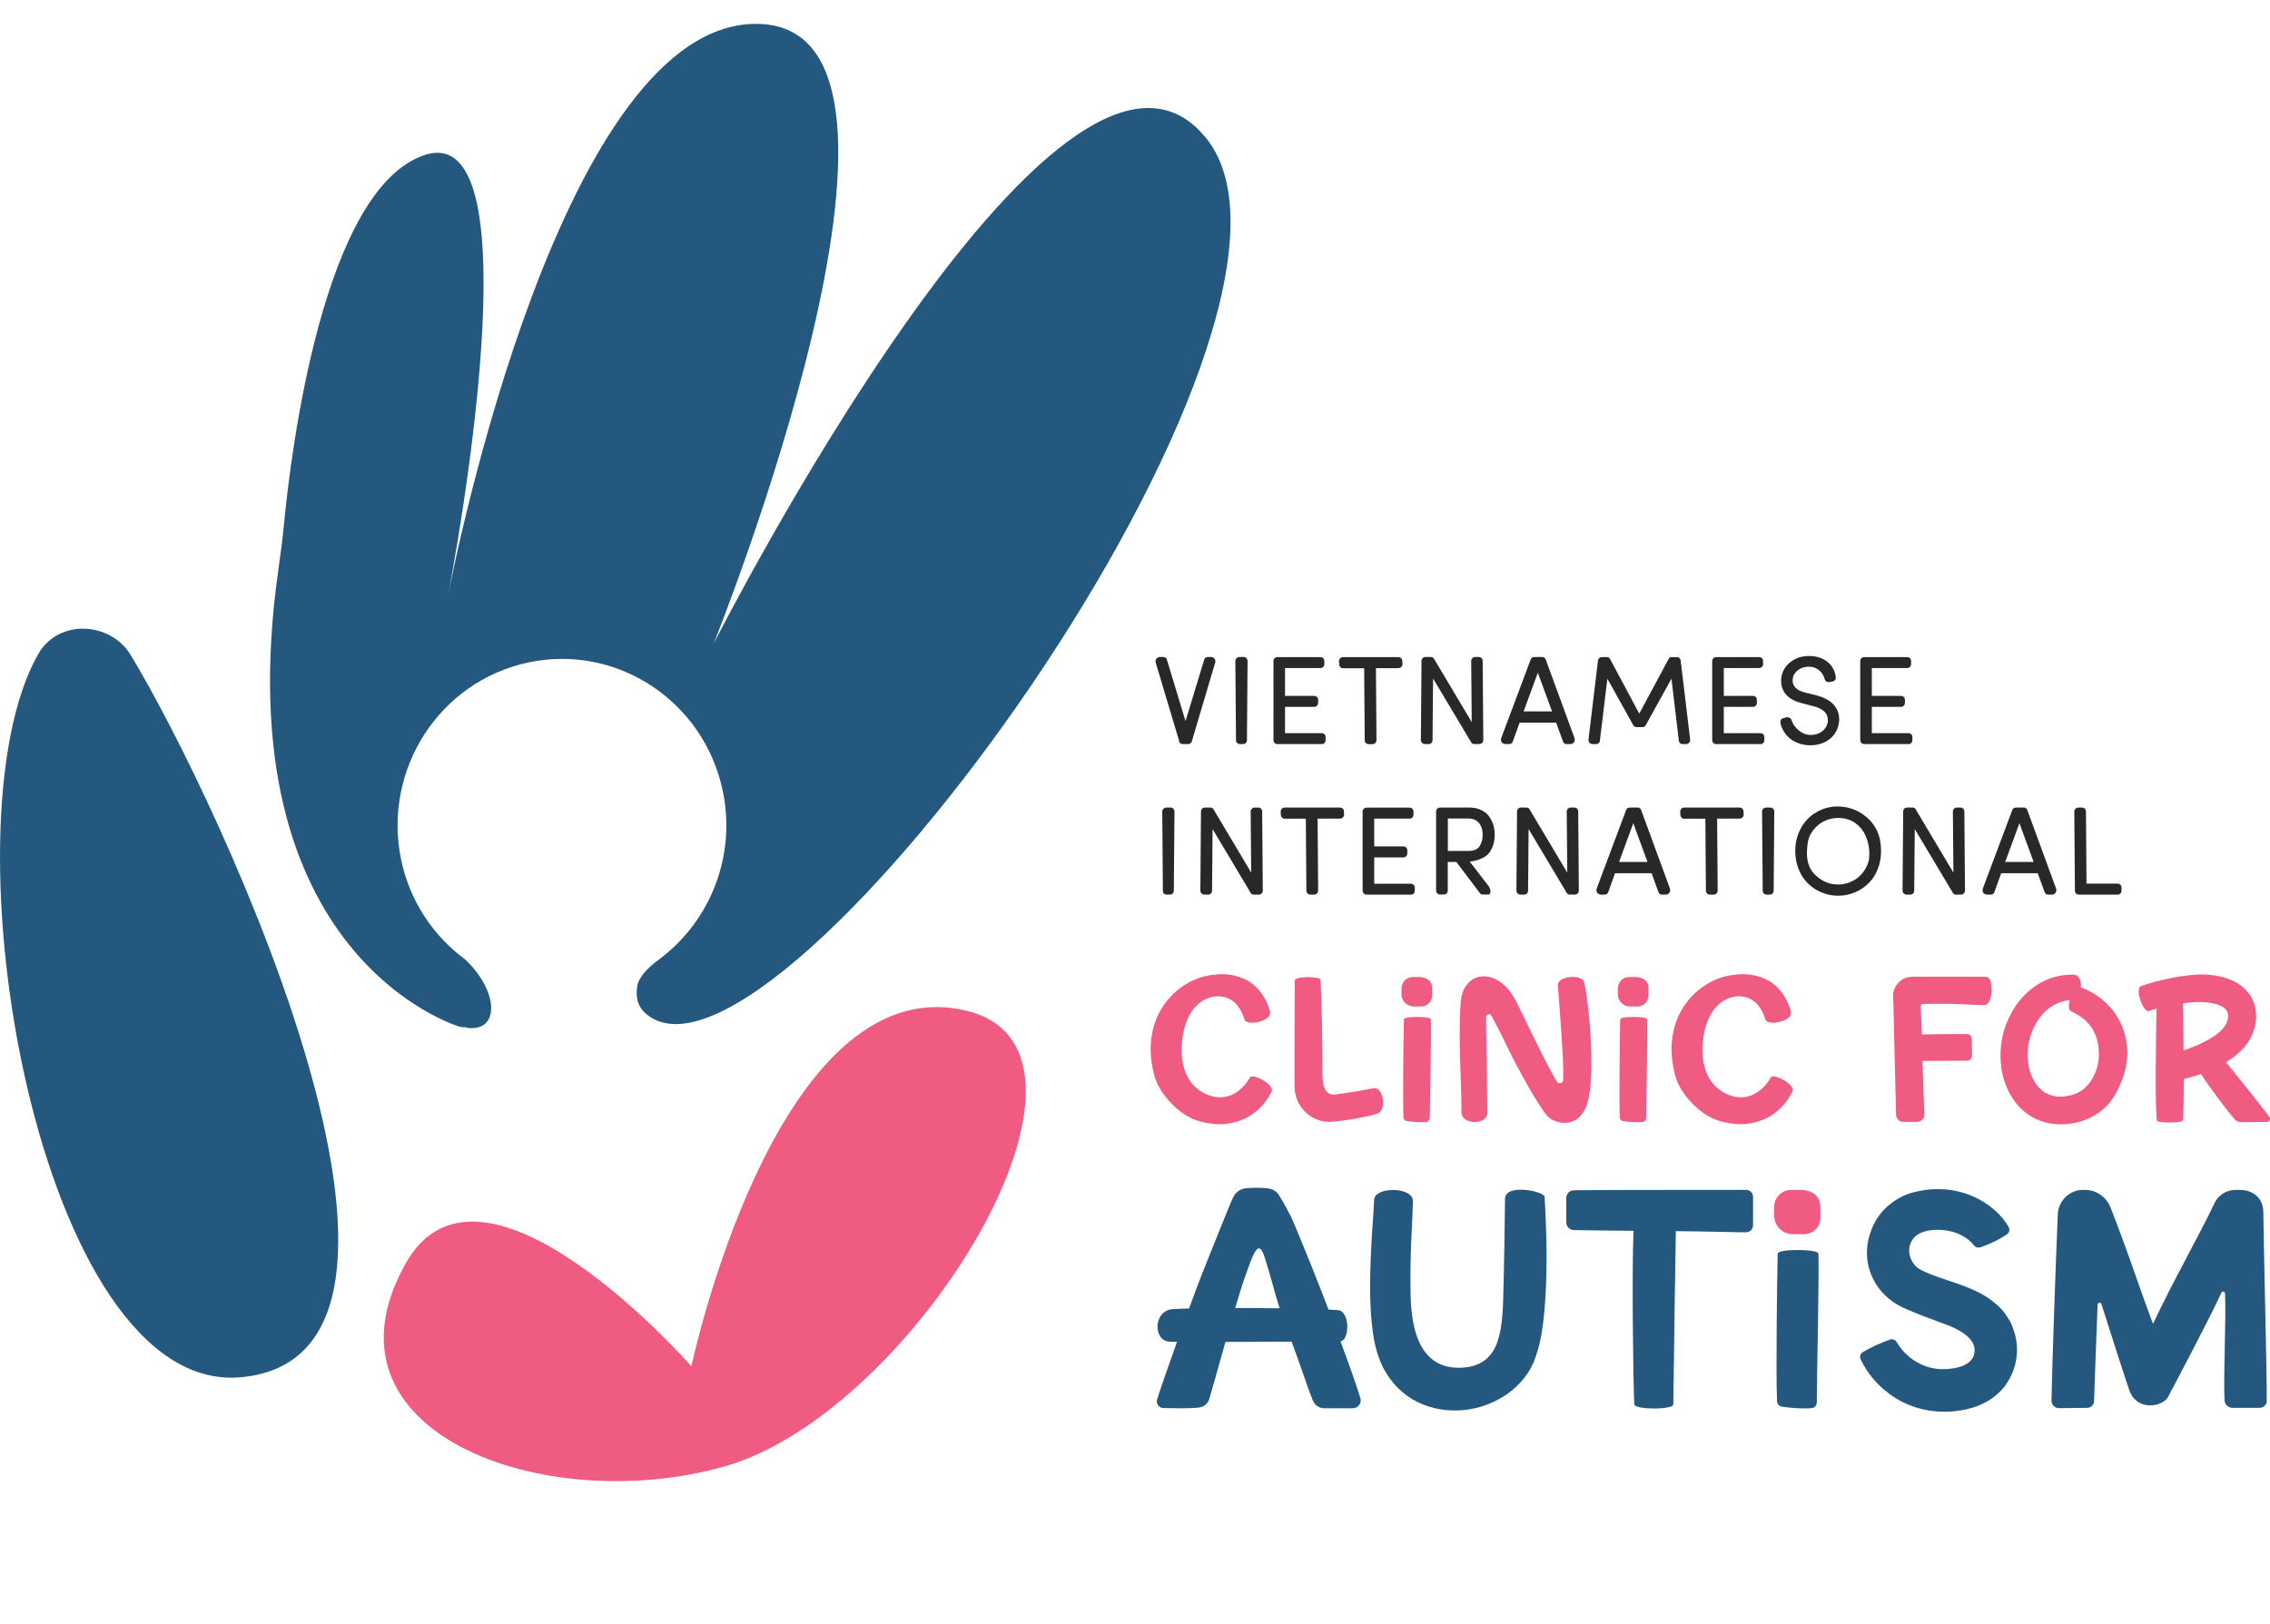 <?xml version="1.0" encoding="UTF-8"?>
<svg xmlns="http://www.w3.org/2000/svg" width="95" height="68" viewBox="0 0 95 68" fill="none">
  <g clip-path="url(#clip0_235_5493)">
    <path d="M53.219 45.685C53.1 45.932 52.883 46.292 52.459 46.609C52.04 46.93 51.372 47.127 50.727 47.038C50.56 47.026 50.411 46.984 50.239 46.949C50.048 46.899 49.877 46.822 49.713 46.733C49.388 46.547 49.114 46.307 48.873 46.029C48.641 45.751 48.408 45.414 48.301 44.985C48.206 44.629 48.152 44.254 48.152 43.868C48.164 43.481 48.229 43.091 48.366 42.723C48.503 42.356 48.713 42.024 48.969 41.745C49.472 41.189 50.17 40.852 50.819 40.802C51.433 40.713 52.135 40.895 52.543 41.293C52.948 41.687 53.074 42.089 53.15 42.325C53.268 42.77 52.166 42.963 52.082 42.677C52.025 42.499 51.796 41.707 50.972 41.707C50.365 41.707 49.587 42.205 49.465 43.655C49.354 45.001 49.98 45.673 50.693 45.882C51.494 46.114 52.066 45.542 52.315 45.101C52.417 44.912 53.344 45.399 53.222 45.681L53.219 45.685Z" fill="#F05B82"></path>
    <path d="M57.617 46.628C57.262 46.733 56.526 46.891 55.748 46.957C54.901 47.026 54.176 46.338 54.176 45.476C54.176 44.881 54.176 44.243 54.176 43.841C54.18 42.635 54.183 41.436 54.187 41.042C54.187 40.864 55.259 40.856 55.267 41.026C55.305 41.707 55.347 43.373 55.347 44.939C55.347 45.178 55.347 45.882 55.873 45.816C56.602 45.727 56.827 45.669 57.491 45.553C57.884 45.488 58.075 46.493 57.617 46.628Z" fill="#F05B82"></path>
    <path d="M58.655 41.602C58.655 41.486 58.655 41.459 58.655 41.374C58.655 41.115 58.869 40.899 59.124 40.899H59.384C59.681 40.899 59.929 41.046 59.937 41.343C59.937 41.401 59.937 41.568 59.937 41.672C59.937 41.923 59.735 42.128 59.487 42.132C59.399 42.132 59.285 42.132 59.166 42.132C58.88 42.132 58.648 41.896 58.648 41.602H58.655ZM59.883 42.669C59.906 43.292 59.845 45.778 59.838 46.81C59.838 46.891 59.777 46.961 59.697 46.968C59.479 46.992 59.067 46.965 58.861 46.926C58.789 46.91 58.735 46.849 58.735 46.775C58.701 45.932 58.739 43.234 58.754 42.666C58.758 42.534 59.88 42.538 59.883 42.666V42.669Z" fill="#F05B82"></path>
    <path d="M66.346 46.412C65.861 47.367 64.923 46.937 64.74 46.702C64.103 45.886 63.145 43.987 62.916 43.485C62.851 43.342 62.611 42.886 62.424 42.526C62.363 42.41 62.188 42.456 62.191 42.588C62.211 43.709 62.249 46.284 62.245 46.578C62.233 47.131 61.161 47.069 61.165 46.574C61.165 46.168 61.15 45.546 61.119 44.765C61.108 44.374 61.093 43.941 61.089 43.477C61.089 43.245 61.089 42.317 61.142 41.83C61.196 41.386 61.482 40.96 61.932 40.887C62.359 40.802 62.848 41.053 63.157 41.459C63.317 41.652 63.363 41.768 63.443 41.9C63.511 42.027 65.011 45.163 65.19 45.314C65.278 45.387 65.411 45.329 65.419 45.213C65.461 44.42 65.232 41.768 65.198 41.258C65.167 40.829 66.201 40.786 66.289 41.096C66.487 41.799 66.853 45.406 66.342 46.408L66.346 46.412Z" fill="#F05B82"></path>
    <path d="M67.708 41.602C67.708 41.486 67.708 41.459 67.708 41.374C67.708 41.115 67.921 40.899 68.177 40.899H68.436C68.734 40.899 68.982 41.046 68.99 41.343C68.99 41.401 68.99 41.568 68.99 41.672C68.99 41.923 68.787 42.128 68.54 42.132C68.452 42.132 68.337 42.132 68.219 42.132C67.933 42.132 67.7 41.896 67.7 41.602H67.708ZM68.936 42.669C68.959 43.292 68.898 45.778 68.891 46.81C68.891 46.891 68.829 46.961 68.749 46.968C68.532 46.992 68.12 46.965 67.914 46.926C67.841 46.91 67.788 46.849 67.788 46.775C67.754 45.932 67.792 43.234 67.807 42.666C67.811 42.534 68.932 42.538 68.936 42.666V42.669Z" fill="#F05B82"></path>
    <path d="M75.017 45.685C74.899 45.932 74.682 46.292 74.258 46.609C73.839 46.93 73.171 47.127 72.526 47.038C72.358 47.026 72.21 46.984 72.038 46.949C71.847 46.899 71.675 46.822 71.511 46.733C71.187 46.547 70.912 46.307 70.672 46.029C70.439 45.751 70.207 45.414 70.1 44.985C70.005 44.629 69.951 44.254 69.951 43.868C69.963 43.481 70.028 43.091 70.165 42.723C70.302 42.356 70.512 42.024 70.768 41.745C71.271 41.189 71.969 40.852 72.618 40.802C73.232 40.713 73.934 40.895 74.342 41.293C74.747 41.687 74.873 42.089 74.949 42.325C75.067 42.77 73.965 42.963 73.881 42.677C73.823 42.499 73.594 41.707 72.77 41.707C72.164 41.707 71.386 42.205 71.263 43.655C71.153 45.001 71.778 45.673 72.492 45.882C73.293 46.114 73.865 45.542 74.113 45.101C74.216 44.912 75.143 45.399 75.021 45.681L75.017 45.685Z" fill="#F05B82"></path>
    <path d="M83.055 42.074C82.651 42.086 81.972 41.989 80.488 42.028C80.427 42.028 80.377 42.078 80.381 42.14C80.389 42.36 80.435 43.257 80.435 43.303C81.018 43.288 81.854 43.284 82.319 43.288C82.43 43.288 82.518 43.377 82.521 43.489L82.529 44.196C82.529 44.309 82.441 44.401 82.331 44.401C81.865 44.401 81.041 44.413 80.457 44.409C80.457 44.541 80.511 45.99 80.534 46.648C80.541 46.822 80.4 46.965 80.229 46.965H79.656C79.489 46.965 79.355 46.833 79.351 46.663C79.325 45.604 79.24 42.101 79.237 42.004C79.225 41.803 79.206 41.594 79.267 41.44C79.317 41.289 79.424 41.134 79.561 41.038C79.695 40.941 79.84 40.895 80.026 40.887C81.461 40.875 82.602 40.887 83.109 40.887C83.471 40.883 83.41 42.058 83.067 42.07L83.055 42.074Z" fill="#F05B82"></path>
    <path d="M88.999 44.498C88.896 45.178 88.538 45.898 88.217 46.242C87.901 46.586 87.458 46.849 86.993 46.968C86.76 47.03 86.523 47.057 86.294 47.065C86.058 47.065 85.799 47.05 85.554 46.972C85.058 46.837 84.627 46.516 84.341 46.137C84.051 45.754 83.883 45.325 83.792 44.908C83.624 44.061 83.765 43.234 84.089 42.573C84.402 41.908 84.91 41.401 85.428 41.123C85.951 40.844 86.443 40.794 86.748 40.798C87.023 40.798 87.115 41.076 87.084 41.328C87.359 41.44 87.786 41.625 88.206 42.051C88.637 42.468 89.167 43.365 88.995 44.506L88.999 44.498ZM87.523 43.002C87.298 42.677 86.97 42.472 86.684 42.337C86.565 42.286 86.561 42.082 86.619 41.869C86.432 41.884 86.203 41.939 85.959 42.07C85.661 42.236 85.344 42.542 85.131 42.986C84.91 43.415 84.807 43.972 84.883 44.517C84.955 45.062 85.253 45.584 85.676 45.785C85.894 45.89 86.115 45.928 86.413 45.894C86.687 45.863 86.935 45.782 87.134 45.635C87.332 45.492 87.5 45.291 87.618 45.055C87.737 44.823 87.813 44.548 87.832 44.32C87.87 43.779 87.748 43.319 87.519 42.998L87.523 43.002Z" fill="#F05B82"></path>
    <path d="M94.87 46.965L93.814 46.976C93.71 46.976 93.608 46.949 93.539 46.876C93.188 46.489 92.352 45.349 92.112 44.958C91.853 45.051 91.612 45.117 91.391 45.163C91.391 45.87 91.383 46.497 91.364 46.883C91.357 47.034 90.277 47.011 90.266 46.907C90.182 46.265 90.224 43.74 90.25 42.229C90.121 42.263 90.01 42.294 89.93 42.321C89.693 42.399 89.327 41.378 89.602 41.278C89.938 41.161 90.525 40.984 91.296 40.864C91.681 40.81 92.124 40.756 92.635 40.825C92.879 40.86 93.138 40.918 93.409 41.038C93.676 41.154 93.966 41.355 94.168 41.664C94.374 41.973 94.443 42.352 94.416 42.681C94.39 43.013 94.279 43.319 94.111 43.582C93.84 43.999 93.489 44.266 93.161 44.463C93.543 44.943 94.462 46.064 94.977 46.76C95.042 46.845 94.977 46.965 94.874 46.968L94.87 46.965ZM93.024 43.064C93.127 42.944 93.188 42.836 93.222 42.704C93.257 42.577 93.253 42.453 93.222 42.376C93.192 42.298 93.134 42.221 93.02 42.151C92.906 42.082 92.742 42.024 92.566 41.993C92.383 41.954 92.219 41.946 92.036 41.946C91.853 41.946 91.471 41.977 91.361 42.004C91.372 42.546 91.38 43.249 91.383 43.968C91.62 43.891 91.891 43.791 92.173 43.651C92.49 43.493 92.818 43.3 93.02 43.068L93.024 43.064Z" fill="#F05B82"></path>
    <path d="M56.625 58.95H55.424C55.214 58.95 55.027 58.826 54.947 58.633C54.718 58.08 54.462 57.248 54.054 56.162C53.184 56.166 52.181 56.17 51.285 56.174C51.021 57.113 50.762 58.045 50.613 58.551C50.556 58.756 50.38 58.899 50.174 58.922C49.77 58.965 49.144 58.95 48.687 58.942C48.5 58.942 48.366 58.752 48.427 58.571C48.591 58.06 48.919 57.121 49.259 56.17C49.125 56.17 49.011 56.17 48.942 56.162C48.255 56.131 48.255 54.863 49.079 54.801C49.217 54.79 49.461 54.782 49.762 54.774C50.018 54.078 50.231 53.506 50.331 53.262C50.651 52.481 51.46 50.413 51.616 50.104C51.719 49.899 51.922 49.76 52.147 49.74C52.44 49.713 52.814 49.713 53.081 49.748C53.261 49.771 53.421 49.872 53.524 50.026C53.737 50.355 54.05 50.966 54.115 51.121L54.302 51.569C54.657 52.42 55.004 53.282 55.328 54.117C55.416 54.345 55.508 54.581 55.599 54.821C55.752 54.828 55.889 54.836 55.996 54.844C56.503 54.886 56.488 56.104 56.099 56.147C56.427 57.028 56.732 57.883 56.931 58.52C56.999 58.733 56.839 58.95 56.618 58.95H56.625ZM53.551 54.766C53.356 54.144 53.192 53.479 52.982 52.81C52.906 52.563 52.799 52.191 52.646 52.269C52.448 52.369 52.231 53.119 52.089 53.498C52.002 53.734 51.857 54.198 51.693 54.755C52.299 54.755 52.94 54.755 53.547 54.766H53.551Z" fill="#24587F"></path>
    <path d="M64.694 53.939C64.675 54.384 64.644 54.851 64.584 55.35C64.519 55.849 64.439 56.367 64.198 56.986C63.935 57.627 63.424 58.165 62.863 58.493C62.298 58.834 61.669 59.019 61.017 59.042C60.368 59.066 59.685 58.922 59.094 58.563C58.499 58.211 58.048 57.643 57.793 57.055C57.541 56.452 57.465 55.919 57.411 55.416C57.362 54.913 57.343 54.442 57.339 53.997C57.339 52.23 57.488 50.877 57.507 50.227C57.526 49.667 59.139 49.663 59.132 50.289C59.12 51.039 59.01 52.331 59.029 53.873C59.044 54.631 58.983 57.256 61.032 57.256C62.676 57.256 62.863 55.938 62.909 54.388C62.951 52.93 62.974 51.217 62.985 50.177C63.008 49.528 64.625 49.872 64.641 50.096C64.679 50.765 64.767 52.172 64.698 53.939H64.694Z" fill="#24587F"></path>
    <path d="M73.366 50.104V51.283C73.366 51.449 73.24 51.585 73.076 51.585C72.538 51.585 71.424 51.546 70.134 51.538C70.134 51.538 70.035 57.786 70.028 58.787C70.028 59.023 68.406 59.015 68.395 58.787C68.345 57.689 68.292 53.162 68.364 51.523C67.269 51.511 66.304 51.503 65.865 51.492C65.686 51.488 65.549 51.341 65.549 51.163V50.158C65.549 49.976 65.686 49.829 65.865 49.825C66.983 49.806 71.844 49.814 73.076 49.81C73.236 49.81 73.366 49.938 73.366 50.1V50.104Z" fill="#24587F"></path>
    <path d="M74.247 50.869C74.247 50.695 74.247 50.657 74.247 50.525C74.247 50.135 74.568 49.81 74.953 49.81H75.346C75.792 49.81 76.166 50.03 76.181 50.483C76.181 50.572 76.185 50.819 76.185 50.974C76.185 51.353 75.884 51.662 75.506 51.662C75.373 51.662 75.201 51.662 75.025 51.662C74.594 51.662 74.243 51.306 74.247 50.865V50.869Z" fill="#F05B82"></path>
    <path d="M76.101 52.477C76.135 53.413 76.044 57.156 76.032 58.71C76.032 58.833 75.941 58.934 75.819 58.946C75.491 58.98 74.873 58.938 74.56 58.88C74.449 58.861 74.373 58.768 74.369 58.656C74.316 57.388 74.377 53.324 74.396 52.474C74.403 52.273 76.09 52.28 76.097 52.477H76.101Z" fill="#24587F"></path>
    <path d="M83.963 57.944C83.524 58.563 82.872 58.864 82.323 58.988C81.762 59.112 81.269 59.127 80.732 59.046C80.213 58.965 79.74 58.776 79.347 58.536C78.626 58.087 78.145 57.496 77.867 56.897C77.817 56.788 77.859 56.661 77.958 56.599C78.267 56.413 78.809 56.17 79.103 56.073C79.206 56.038 79.32 56.081 79.374 56.177C79.484 56.371 79.679 56.626 79.972 56.854C80.354 57.144 80.861 57.361 81.506 57.306C81.838 57.287 82.147 57.202 82.338 57.071C82.525 56.939 82.628 56.781 82.639 56.545C82.666 55.93 81.766 55.555 81.311 55.397C80.858 55.23 80.156 54.979 79.606 54.72C78.447 54.175 77.687 52.748 78.424 51.244C78.744 50.587 79.339 50.158 79.881 49.968C81.991 49.323 83.562 50.456 84.066 51.368C84.119 51.465 84.093 51.588 84.005 51.658C83.742 51.859 83.196 52.114 82.868 52.215C82.769 52.246 82.666 52.207 82.605 52.126C82.494 51.979 82.303 51.809 82.002 51.666C81.613 51.488 81.014 51.41 80.522 51.557C80.27 51.635 80.11 51.77 80.011 51.936C79.736 52.392 80.011 52.926 80.308 53.112C80.594 53.282 81.018 53.432 81.475 53.583C81.933 53.742 82.441 53.892 82.986 54.198C83.257 54.356 83.532 54.554 83.784 54.828C83.909 54.956 84.005 55.137 84.112 55.296C84.211 55.458 84.257 55.648 84.318 55.826C84.52 56.533 84.394 57.333 83.955 57.944H83.963Z" fill="#24587F"></path>
    <path d="M94.87 58.625C94.87 58.799 94.733 58.934 94.557 58.934H93.432C93.257 58.934 93.112 58.803 93.1 58.625C93.039 57.728 93.169 55.296 93.119 54.152C93.115 54.063 92.997 54.036 92.963 54.117C92.528 55.084 90.998 57.979 90.731 58.482C90.517 58.876 89.503 59.085 89.148 58.288C89.056 58.08 88.274 55.621 87.946 54.593C87.919 54.504 87.79 54.523 87.786 54.616C87.725 56.189 87.66 57.863 87.637 58.652C87.633 58.81 87.507 58.93 87.351 58.934L86.168 58.946C85.993 58.946 85.856 58.807 85.856 58.629C85.882 57.133 86.027 53.05 86.119 50.839C86.142 50.262 86.611 49.81 87.175 49.81H87.267C87.729 49.81 88.148 50.104 88.324 50.541C88.625 51.302 89.037 52.424 89.419 53.522C89.647 54.179 89.884 54.828 90.105 55.42C90.884 53.738 92.085 51.627 92.673 50.374C92.833 50.027 93.18 49.81 93.558 49.81H93.756C94.195 49.81 94.721 50.081 94.721 50.746C94.721 51.647 94.878 57.585 94.863 58.621L94.87 58.625Z" fill="#24587F"></path>
    <path d="M49.354 31.036L48.37 27.75C48.37 27.75 48.358 27.711 48.358 27.688C48.358 27.638 48.377 27.591 48.412 27.557C48.446 27.522 48.492 27.502 48.549 27.502H48.69C48.725 27.502 48.755 27.514 48.782 27.533C48.809 27.553 48.828 27.58 48.835 27.615L49.614 30.186L50.396 27.615C50.407 27.58 50.422 27.553 50.449 27.533C50.476 27.514 50.506 27.502 50.541 27.502H50.674C50.731 27.502 50.777 27.522 50.811 27.557C50.846 27.591 50.865 27.634 50.865 27.688C50.865 27.703 50.865 27.723 50.853 27.75L49.877 31.036C49.865 31.067 49.846 31.094 49.819 31.117C49.793 31.137 49.762 31.148 49.728 31.148H49.491C49.457 31.148 49.427 31.137 49.4 31.117C49.373 31.098 49.354 31.071 49.343 31.036H49.354Z" fill="#282827"></path>
    <path d="M52.017 31.148H51.895C51.845 31.148 51.803 31.133 51.773 31.102C51.742 31.071 51.727 31.028 51.727 30.978L51.7 27.676C51.7 27.626 51.715 27.584 51.75 27.553C51.784 27.522 51.822 27.502 51.872 27.502H52.04C52.089 27.502 52.131 27.518 52.162 27.553C52.192 27.584 52.211 27.626 52.211 27.676L52.185 30.978C52.185 31.028 52.169 31.067 52.139 31.102C52.108 31.133 52.066 31.148 52.017 31.148Z" fill="#282827"></path>
    <path d="M55.309 31.148H53.463C53.413 31.148 53.375 31.133 53.344 31.098C53.314 31.067 53.295 31.024 53.295 30.978V27.677C53.295 27.626 53.31 27.587 53.344 27.553C53.375 27.522 53.417 27.506 53.463 27.506H55.256C55.305 27.506 55.344 27.522 55.378 27.553C55.408 27.584 55.424 27.626 55.424 27.677V27.796C55.424 27.843 55.408 27.885 55.378 27.916C55.347 27.947 55.305 27.966 55.256 27.966H53.779V29.13H54.996C55.046 29.13 55.088 29.146 55.118 29.177C55.149 29.207 55.164 29.25 55.164 29.3V29.42C55.164 29.466 55.149 29.509 55.118 29.54C55.088 29.571 55.046 29.59 54.996 29.59H53.779V30.692H55.309C55.359 30.692 55.397 30.707 55.431 30.738C55.462 30.769 55.477 30.812 55.477 30.862V30.982C55.477 31.028 55.462 31.071 55.431 31.102C55.401 31.133 55.359 31.152 55.309 31.152V31.148Z" fill="#282827"></path>
    <path d="M56.095 27.928C56.065 27.897 56.046 27.858 56.046 27.812L56.038 27.692C56.038 27.638 56.05 27.595 56.084 27.561C56.118 27.526 56.16 27.506 56.214 27.506H58.522C58.567 27.506 58.605 27.522 58.636 27.549C58.667 27.58 58.686 27.619 58.686 27.665L58.693 27.785C58.693 27.839 58.682 27.881 58.648 27.916C58.613 27.951 58.571 27.97 58.518 27.97H57.583L57.606 30.978C57.606 31.028 57.591 31.071 57.556 31.102C57.526 31.133 57.484 31.152 57.438 31.152H57.286C57.236 31.152 57.194 31.137 57.163 31.106C57.133 31.075 57.114 31.032 57.114 30.982L57.091 27.974H56.21C56.164 27.974 56.126 27.959 56.095 27.932V27.928Z" fill="#282827"></path>
    <path d="M59.784 31.148H59.636C59.59 31.148 59.548 31.133 59.514 31.098C59.479 31.063 59.464 31.024 59.464 30.974L59.491 27.672C59.491 27.622 59.506 27.584 59.536 27.549C59.567 27.518 59.609 27.502 59.658 27.502H59.887C59.914 27.502 59.937 27.51 59.96 27.522C59.983 27.533 60.002 27.553 60.013 27.576L61.593 30.228L61.57 27.676C61.57 27.626 61.585 27.584 61.619 27.553C61.65 27.522 61.692 27.502 61.738 27.502H61.883C61.932 27.502 61.97 27.518 62.005 27.549C62.035 27.58 62.05 27.622 62.05 27.672L62.077 30.974C62.077 31.021 62.062 31.063 62.028 31.098C61.997 31.133 61.955 31.148 61.905 31.148H61.696C61.669 31.148 61.646 31.14 61.623 31.129C61.6 31.117 61.581 31.098 61.57 31.075L59.975 28.403L59.952 30.982C59.952 31.032 59.937 31.071 59.906 31.102C59.876 31.133 59.834 31.148 59.784 31.148Z" fill="#282827"></path>
    <path d="M63.164 31.148H63.012C62.955 31.148 62.909 31.129 62.871 31.094C62.833 31.059 62.817 31.017 62.817 30.963C62.817 30.936 62.821 30.909 62.833 30.881L64.061 27.603C64.073 27.572 64.092 27.549 64.118 27.529C64.145 27.51 64.172 27.502 64.206 27.502H64.542C64.572 27.502 64.603 27.51 64.629 27.529C64.656 27.549 64.675 27.572 64.687 27.603L65.888 30.881C65.9 30.909 65.904 30.936 65.904 30.963C65.904 31.013 65.885 31.059 65.85 31.094C65.816 31.129 65.77 31.148 65.717 31.148H65.556C65.522 31.148 65.492 31.14 65.469 31.121C65.446 31.102 65.427 31.079 65.415 31.048L65.125 30.251H63.596L63.309 31.048C63.298 31.079 63.279 31.102 63.252 31.121C63.226 31.14 63.199 31.148 63.164 31.148ZM63.764 29.78H64.954L64.359 28.16L63.764 29.78Z" fill="#282827"></path>
    <path d="M66.788 31.148H66.655C66.602 31.148 66.556 31.129 66.521 31.09C66.487 31.052 66.472 31.005 66.48 30.951L66.876 27.649C66.88 27.607 66.899 27.572 66.93 27.545C66.96 27.518 66.998 27.506 67.04 27.506H67.25C67.277 27.506 67.303 27.514 67.326 27.526C67.349 27.537 67.368 27.557 67.38 27.584L68.604 29.872L69.833 27.584C69.844 27.561 69.863 27.541 69.886 27.526C69.909 27.51 69.936 27.506 69.963 27.506H70.172C70.214 27.506 70.252 27.518 70.283 27.545C70.314 27.572 70.333 27.607 70.336 27.649L70.733 30.951C70.741 31.005 70.725 31.052 70.691 31.09C70.657 31.129 70.611 31.148 70.558 31.148H70.424C70.382 31.148 70.344 31.137 70.314 31.11C70.283 31.082 70.264 31.048 70.26 31.005L69.951 28.411L68.871 30.363C68.86 30.387 68.841 30.406 68.818 30.418C68.795 30.429 68.768 30.437 68.742 30.437H68.486C68.459 30.437 68.433 30.429 68.41 30.418C68.387 30.406 68.368 30.387 68.356 30.363L67.269 28.411L66.956 31.005C66.953 31.048 66.933 31.082 66.903 31.11C66.872 31.137 66.834 31.148 66.792 31.148H66.788Z" fill="#282827"></path>
    <path d="M73.671 31.148H71.824C71.775 31.148 71.736 31.133 71.706 31.098C71.675 31.067 71.656 31.024 71.656 30.978V27.677C71.656 27.626 71.671 27.587 71.706 27.553C71.736 27.522 71.778 27.506 71.824 27.506H73.617C73.667 27.506 73.705 27.522 73.739 27.553C73.77 27.584 73.785 27.626 73.785 27.677V27.796C73.785 27.843 73.77 27.885 73.739 27.916C73.709 27.947 73.667 27.966 73.617 27.966H72.141V29.13H73.358C73.407 29.13 73.449 29.146 73.48 29.177C73.51 29.207 73.526 29.25 73.526 29.3V29.42C73.526 29.466 73.51 29.509 73.48 29.54C73.449 29.571 73.407 29.59 73.358 29.59H72.141V30.692H73.671C73.72 30.692 73.758 30.707 73.793 30.738C73.823 30.769 73.838 30.812 73.838 30.862V30.982C73.838 31.028 73.823 31.071 73.793 31.102C73.762 31.133 73.72 31.152 73.671 31.152V31.148Z" fill="#282827"></path>
    <path d="M74.922 30.062C74.948 30.085 74.971 30.12 74.983 30.162C75.006 30.224 75.036 30.286 75.071 30.344C75.151 30.468 75.254 30.568 75.376 30.646C75.502 30.727 75.635 30.765 75.772 30.765C75.91 30.765 76.024 30.742 76.131 30.692C76.234 30.646 76.318 30.576 76.383 30.487C76.444 30.402 76.482 30.309 76.497 30.205C76.497 30.201 76.497 30.182 76.497 30.155C76.497 30.077 76.482 30.004 76.455 29.934C76.425 29.865 76.379 29.807 76.322 29.764C76.211 29.671 76.062 29.602 75.883 29.559L75.418 29.439C74.834 29.289 74.54 28.972 74.54 28.488C74.54 28.295 74.594 28.121 74.701 27.959C74.807 27.8 74.948 27.677 75.132 27.587C75.299 27.503 75.49 27.46 75.704 27.46C75.929 27.46 76.127 27.503 76.295 27.587C76.471 27.677 76.604 27.796 76.696 27.951C76.768 28.071 76.814 28.206 76.829 28.357C76.833 28.399 76.825 28.438 76.799 28.469C76.772 28.5 76.738 28.519 76.692 28.527L76.551 28.554C76.551 28.554 76.532 28.554 76.516 28.554C76.478 28.554 76.444 28.543 76.417 28.515C76.391 28.488 76.368 28.454 76.356 28.407C76.345 28.357 76.322 28.303 76.291 28.249C76.23 28.144 76.15 28.063 76.047 28.001C75.94 27.939 75.826 27.908 75.696 27.908C75.578 27.908 75.467 27.932 75.361 27.982C75.257 28.032 75.174 28.102 75.112 28.191C75.052 28.28 75.021 28.376 75.021 28.481C75.021 28.732 75.193 28.902 75.532 28.987L76.001 29.103C76.326 29.188 76.57 29.316 76.73 29.49C76.89 29.664 76.97 29.869 76.97 30.101C76.97 30.162 76.97 30.213 76.959 30.247C76.936 30.433 76.871 30.595 76.768 30.738C76.661 30.881 76.524 30.994 76.352 31.075C76.181 31.156 75.982 31.198 75.757 31.198C75.586 31.198 75.421 31.168 75.257 31.11C75.097 31.052 74.964 30.97 74.849 30.862C74.739 30.758 74.655 30.638 74.594 30.506C74.548 30.414 74.521 30.325 74.51 30.232V30.209C74.51 30.174 74.517 30.143 74.54 30.116C74.563 30.089 74.594 30.073 74.632 30.062L74.765 30.027C74.784 30.027 74.8 30.023 74.807 30.023C74.846 30.023 74.876 30.035 74.906 30.058L74.922 30.062Z" fill="#282827"></path>
    <path d="M79.866 31.148H78.019C77.97 31.148 77.932 31.133 77.901 31.098C77.871 31.067 77.852 31.024 77.852 30.978V27.677C77.852 27.626 77.867 27.587 77.901 27.553C77.932 27.522 77.974 27.506 78.019 27.506H79.812C79.862 27.506 79.9 27.522 79.934 27.553C79.965 27.584 79.98 27.626 79.98 27.677V27.796C79.98 27.843 79.965 27.885 79.934 27.916C79.904 27.947 79.862 27.966 79.812 27.966H78.336V29.13H79.553C79.603 29.13 79.645 29.146 79.675 29.177C79.706 29.207 79.721 29.25 79.721 29.3V29.42C79.721 29.466 79.706 29.509 79.675 29.54C79.645 29.571 79.603 29.59 79.553 29.59H78.336V30.692H79.866C79.915 30.692 79.954 30.707 79.988 30.738C80.019 30.769 80.034 30.812 80.034 30.862V30.982C80.034 31.028 80.019 31.071 79.988 31.102C79.957 31.133 79.915 31.152 79.866 31.152V31.148Z" fill="#282827"></path>
    <path d="M48.957 37.45H48.835C48.786 37.45 48.744 37.434 48.713 37.404C48.683 37.373 48.667 37.33 48.667 37.28L48.641 33.978C48.641 33.928 48.656 33.885 48.69 33.855C48.725 33.824 48.763 33.804 48.812 33.804H48.98C49.03 33.804 49.072 33.82 49.102 33.855C49.133 33.885 49.152 33.928 49.152 33.978L49.125 37.28C49.125 37.33 49.11 37.369 49.079 37.404C49.049 37.434 49.007 37.45 48.957 37.45Z" fill="#282827"></path>
    <path d="M50.556 37.45H50.407C50.361 37.45 50.319 37.434 50.285 37.4C50.251 37.365 50.235 37.326 50.235 37.276L50.262 33.974C50.262 33.924 50.277 33.885 50.308 33.851C50.338 33.82 50.38 33.804 50.43 33.804H50.659C50.685 33.804 50.708 33.812 50.731 33.824C50.754 33.835 50.773 33.855 50.785 33.878L52.364 36.53L52.341 33.978C52.341 33.928 52.356 33.885 52.391 33.855C52.421 33.824 52.463 33.804 52.509 33.804H52.654C52.704 33.804 52.742 33.82 52.776 33.851C52.807 33.882 52.822 33.924 52.822 33.974L52.849 37.276C52.849 37.322 52.833 37.365 52.799 37.4C52.769 37.434 52.727 37.45 52.677 37.45H52.467C52.44 37.45 52.417 37.442 52.395 37.431C52.372 37.419 52.353 37.4 52.341 37.377L50.747 34.705L50.724 37.284C50.724 37.334 50.708 37.373 50.678 37.404C50.647 37.434 50.605 37.45 50.556 37.45Z" fill="#282827"></path>
    <path d="M53.654 34.226C53.623 34.195 53.604 34.156 53.604 34.11L53.597 33.99C53.597 33.936 53.608 33.893 53.642 33.858C53.677 33.824 53.719 33.804 53.772 33.804H56.08C56.126 33.804 56.164 33.82 56.195 33.847C56.225 33.878 56.244 33.916 56.244 33.963L56.252 34.083C56.252 34.137 56.24 34.179 56.206 34.214C56.172 34.249 56.13 34.268 56.076 34.268H55.142L55.165 37.276C55.165 37.326 55.149 37.369 55.115 37.4C55.084 37.431 55.042 37.45 54.997 37.45H54.844C54.795 37.45 54.753 37.434 54.722 37.404C54.692 37.373 54.672 37.33 54.672 37.28L54.65 34.272H53.768C53.723 34.272 53.684 34.257 53.654 34.23V34.226Z" fill="#282827"></path>
    <path d="M59.041 37.45H57.194C57.145 37.45 57.106 37.434 57.076 37.4C57.045 37.369 57.026 37.326 57.026 37.28V33.978C57.026 33.928 57.042 33.889 57.076 33.855C57.106 33.824 57.148 33.808 57.194 33.808H58.987C59.037 33.808 59.075 33.824 59.109 33.855C59.14 33.885 59.155 33.928 59.155 33.978V34.098C59.155 34.145 59.14 34.187 59.109 34.218C59.079 34.249 59.037 34.268 58.987 34.268H57.511V35.432H58.728C58.777 35.432 58.819 35.447 58.85 35.478C58.88 35.509 58.896 35.552 58.896 35.602V35.722C58.896 35.768 58.88 35.811 58.85 35.842C58.819 35.873 58.777 35.892 58.728 35.892H57.511V36.994H59.041C59.09 36.994 59.128 37.009 59.163 37.04C59.193 37.071 59.209 37.114 59.209 37.164V37.284C59.209 37.33 59.193 37.373 59.163 37.404C59.132 37.434 59.09 37.454 59.041 37.454V37.45Z" fill="#282827"></path>
    <path d="M60.272 33.804H61.485C61.661 33.804 61.821 33.835 61.966 33.897C62.107 33.959 62.222 34.048 62.306 34.16C62.47 34.38 62.554 34.639 62.554 34.945C62.554 35.227 62.481 35.474 62.336 35.683C62.267 35.784 62.157 35.869 62 35.938C61.844 36.008 61.68 36.05 61.508 36.066L62.29 37.083C62.321 37.121 62.34 37.16 62.355 37.203C62.37 37.245 62.378 37.284 62.378 37.319C62.378 37.357 62.37 37.388 62.351 37.411C62.332 37.434 62.309 37.446 62.275 37.446H62.046C62 37.446 61.962 37.427 61.936 37.388L60.947 36.081H60.589V37.276C60.589 37.322 60.574 37.365 60.543 37.396C60.513 37.427 60.471 37.446 60.421 37.446H60.268C60.219 37.446 60.181 37.431 60.15 37.396C60.12 37.365 60.101 37.322 60.101 37.276V33.974C60.101 33.924 60.116 33.885 60.15 33.851C60.181 33.82 60.223 33.804 60.268 33.804H60.272ZM62.016 35.215C62.039 35.134 62.05 35.041 62.05 34.949C62.05 34.686 61.97 34.492 61.806 34.369C61.718 34.299 61.608 34.264 61.47 34.264H60.593V35.621H61.447C61.672 35.621 61.829 35.559 61.913 35.436C61.955 35.374 61.989 35.3 62.012 35.215H62.016Z" fill="#282827"></path>
    <path d="M63.782 37.45H63.634C63.588 37.45 63.546 37.434 63.511 37.4C63.477 37.365 63.462 37.326 63.462 37.276L63.489 33.974C63.489 33.924 63.504 33.885 63.534 33.851C63.565 33.82 63.607 33.804 63.657 33.804H63.885C63.912 33.804 63.935 33.812 63.958 33.824C63.981 33.835 64 33.855 64.011 33.878L65.591 36.53L65.568 33.978C65.568 33.928 65.583 33.885 65.617 33.855C65.648 33.824 65.69 33.804 65.736 33.804H65.881C65.93 33.804 65.968 33.82 66.003 33.851C66.033 33.882 66.049 33.924 66.049 33.974L66.075 37.276C66.075 37.322 66.06 37.365 66.026 37.4C65.995 37.434 65.953 37.45 65.903 37.45H65.694C65.667 37.45 65.644 37.442 65.621 37.431C65.598 37.419 65.579 37.4 65.568 37.377L63.973 34.705L63.95 37.284C63.95 37.334 63.935 37.373 63.904 37.404C63.874 37.434 63.832 37.45 63.782 37.45Z" fill="#282827"></path>
    <path d="M67.159 37.45H67.006C66.949 37.45 66.903 37.431 66.865 37.396C66.827 37.361 66.811 37.319 66.811 37.264C66.811 37.237 66.815 37.21 66.827 37.183L68.055 33.905C68.067 33.874 68.086 33.851 68.112 33.831C68.139 33.812 68.166 33.804 68.2 33.804H68.536C68.566 33.804 68.597 33.812 68.624 33.831C68.65 33.851 68.669 33.874 68.681 33.905L69.883 37.183C69.894 37.21 69.898 37.237 69.898 37.264C69.898 37.315 69.879 37.361 69.844 37.396C69.81 37.431 69.764 37.45 69.711 37.45H69.551C69.516 37.45 69.486 37.442 69.463 37.423C69.44 37.404 69.421 37.38 69.409 37.349L69.12 36.553H67.59L67.304 37.349C67.292 37.38 67.273 37.404 67.246 37.423C67.22 37.442 67.193 37.45 67.159 37.45ZM67.758 36.081H68.948L68.353 34.461L67.758 36.081Z" fill="#282827"></path>
    <path d="M70.375 34.226C70.344 34.195 70.325 34.156 70.325 34.11L70.317 33.99C70.317 33.936 70.329 33.893 70.363 33.858C70.397 33.824 70.439 33.804 70.493 33.804H72.801C72.847 33.804 72.885 33.82 72.915 33.847C72.946 33.878 72.965 33.916 72.965 33.963L72.973 34.083C72.973 34.137 72.961 34.179 72.927 34.214C72.892 34.249 72.85 34.268 72.797 34.268H71.862L71.885 37.276C71.885 37.326 71.87 37.369 71.836 37.4C71.805 37.431 71.763 37.45 71.718 37.45H71.565C71.515 37.45 71.473 37.434 71.443 37.404C71.412 37.373 71.393 37.33 71.393 37.28L71.37 34.272H70.489C70.443 34.272 70.405 34.257 70.375 34.23V34.226Z" fill="#282827"></path>
    <path d="M74.06 37.45H73.938C73.888 37.45 73.846 37.434 73.816 37.404C73.785 37.373 73.77 37.33 73.77 37.28L73.743 33.978C73.743 33.928 73.758 33.885 73.793 33.855C73.827 33.824 73.865 33.804 73.915 33.804H74.083C74.132 33.804 74.174 33.82 74.205 33.855C74.235 33.885 74.254 33.928 74.254 33.978L74.228 37.28C74.228 37.33 74.212 37.369 74.182 37.404C74.151 37.434 74.109 37.45 74.06 37.45Z" fill="#282827"></path>
    <path d="M76.921 33.762C77.146 33.762 77.356 33.8 77.554 33.874C77.753 33.947 77.936 34.056 78.104 34.195C78.26 34.326 78.386 34.473 78.478 34.635C78.573 34.794 78.634 34.96 78.672 35.126C78.703 35.273 78.722 35.444 78.722 35.633C78.722 35.888 78.68 36.132 78.592 36.36C78.504 36.592 78.382 36.789 78.222 36.951C78.054 37.125 77.859 37.257 77.634 37.353C77.406 37.45 77.169 37.496 76.925 37.496C76.681 37.496 76.448 37.45 76.219 37.353C75.998 37.261 75.799 37.125 75.632 36.951C75.475 36.789 75.349 36.588 75.261 36.356C75.174 36.124 75.132 35.884 75.132 35.629C75.132 35.285 75.208 34.968 75.361 34.682C75.513 34.4 75.727 34.172 76.002 34.009C76.28 33.843 76.585 33.758 76.921 33.758V33.762ZM75.773 36.379C75.88 36.561 76.036 36.712 76.246 36.839C76.448 36.963 76.673 37.025 76.921 37.025C77.169 37.025 77.39 36.963 77.6 36.843C77.802 36.723 77.966 36.553 78.085 36.337C78.142 36.232 78.18 36.136 78.203 36.054C78.222 35.973 78.233 35.869 78.233 35.741C78.233 35.571 78.21 35.397 78.161 35.223C78.115 35.053 78.043 34.898 77.947 34.759C77.841 34.605 77.703 34.481 77.535 34.384C77.364 34.288 77.161 34.241 76.925 34.241C76.688 34.241 76.459 34.303 76.253 34.423C76.047 34.547 75.887 34.717 75.769 34.933C75.716 35.026 75.677 35.142 75.654 35.285C75.632 35.432 75.62 35.583 75.62 35.741C75.62 35.985 75.674 36.197 75.777 36.383L75.773 36.379Z" fill="#282827"></path>
    <path d="M79.942 37.45H79.794C79.748 37.45 79.706 37.434 79.672 37.4C79.637 37.365 79.622 37.326 79.622 37.276L79.649 33.974C79.649 33.924 79.664 33.885 79.695 33.851C79.725 33.82 79.767 33.804 79.817 33.804H80.046C80.072 33.804 80.095 33.812 80.118 33.824C80.141 33.835 80.16 33.855 80.171 33.878L81.751 36.53L81.728 33.978C81.728 33.928 81.743 33.885 81.778 33.855C81.808 33.824 81.85 33.804 81.896 33.804H82.041C82.09 33.804 82.129 33.82 82.163 33.851C82.193 33.882 82.209 33.924 82.209 33.974L82.235 37.276C82.235 37.322 82.22 37.365 82.186 37.4C82.155 37.434 82.113 37.45 82.064 37.45H81.854C81.827 37.45 81.804 37.442 81.781 37.431C81.758 37.419 81.739 37.4 81.728 37.377L80.133 34.705L80.11 37.284C80.11 37.334 80.095 37.373 80.065 37.404C80.034 37.434 79.992 37.45 79.942 37.45Z" fill="#282827"></path>
    <path d="M83.319 37.45H83.166C83.109 37.45 83.063 37.431 83.025 37.396C82.987 37.361 82.972 37.319 82.972 37.264C82.972 37.237 82.975 37.21 82.987 37.183L84.215 33.905C84.227 33.874 84.246 33.851 84.273 33.831C84.299 33.812 84.326 33.804 84.36 33.804H84.696C84.727 33.804 84.757 33.812 84.784 33.831C84.811 33.851 84.83 33.874 84.841 33.905L86.043 37.183C86.054 37.21 86.058 37.237 86.058 37.264C86.058 37.315 86.039 37.361 86.005 37.396C85.97 37.431 85.924 37.45 85.871 37.45H85.711C85.677 37.45 85.646 37.442 85.623 37.423C85.6 37.404 85.581 37.38 85.57 37.349L85.28 36.553H83.75L83.464 37.349C83.452 37.38 83.433 37.404 83.407 37.423C83.38 37.442 83.353 37.45 83.319 37.45ZM83.918 36.081H85.108L84.513 34.461L83.918 36.081Z" fill="#282827"></path>
    <path d="M88.618 37.45H87.004C86.954 37.45 86.913 37.434 86.882 37.404C86.852 37.373 86.836 37.33 86.836 37.28L86.81 33.978C86.81 33.928 86.825 33.885 86.859 33.855C86.894 33.824 86.932 33.804 86.981 33.804H87.126C87.176 33.804 87.218 33.82 87.248 33.851C87.279 33.882 87.298 33.924 87.298 33.974L87.321 36.99H88.618C88.667 36.99 88.706 37.005 88.74 37.036C88.77 37.067 88.786 37.11 88.786 37.16V37.28C88.786 37.326 88.77 37.369 88.74 37.4C88.709 37.431 88.667 37.45 88.618 37.45Z" fill="#282827"></path>
    <path d="M1.594 27.39C2.449 25.878 4.631 26.041 5.459 27.402C9.224 33.614 19.986 56.788 10.06 57.654C1.651 58.389 -2.503 34.62 1.594 27.39Z" fill="#24587F"></path>
    <path d="M50.453 5.755C44.387 -1.683 29.867 26.942 29.867 26.942C29.867 26.945 40.221 1.205 31.748 1C23.565 0.803 19.04 23.427 18.739 24.985C19.006 23.594 22.52 4.885 17.758 6.494C13.524 7.924 12.177 18.885 11.88 21.993C11.819 22.623 11.735 23.242 11.647 23.868C9.35 40.098 19.235 42.978 19.235 42.978C19.307 42.994 19.364 42.998 19.429 43.009C19.429 43.005 19.422 42.998 19.422 42.99C19.422 42.99 19.487 43.009 19.586 43.032C20.933 43.168 20.86 41.482 19.468 40.164C18.148 39.19 17.156 37.744 16.789 35.996C16.004 32.23 18.38 28.531 22.096 27.734C25.812 26.938 29.463 29.346 30.249 33.112C30.813 35.826 29.734 38.494 27.696 40.075C27.681 40.087 27.674 40.098 27.654 40.11C26.983 40.585 26.758 40.96 26.685 41.192C26.582 41.71 26.67 42.143 27.071 42.468C32.522 46.891 56.763 13.484 50.46 5.759L50.453 5.755Z" fill="#24587F"></path>
    <path d="M28.936 57.194C28.936 57.194 20.18 47.208 16.983 52.88C12.989 59.959 22.797 63.535 30.351 61.377C38.282 59.116 47.473 43.933 40.4 42.298C32.468 40.462 28.936 57.194 28.936 57.194Z" fill="#F05B82"></path>
  </g>
  <defs>
    <clipPath id="clip0_235_5493">
      <rect width="95" height="68" fill="white"></rect>
    </clipPath>
  </defs>
</svg>
